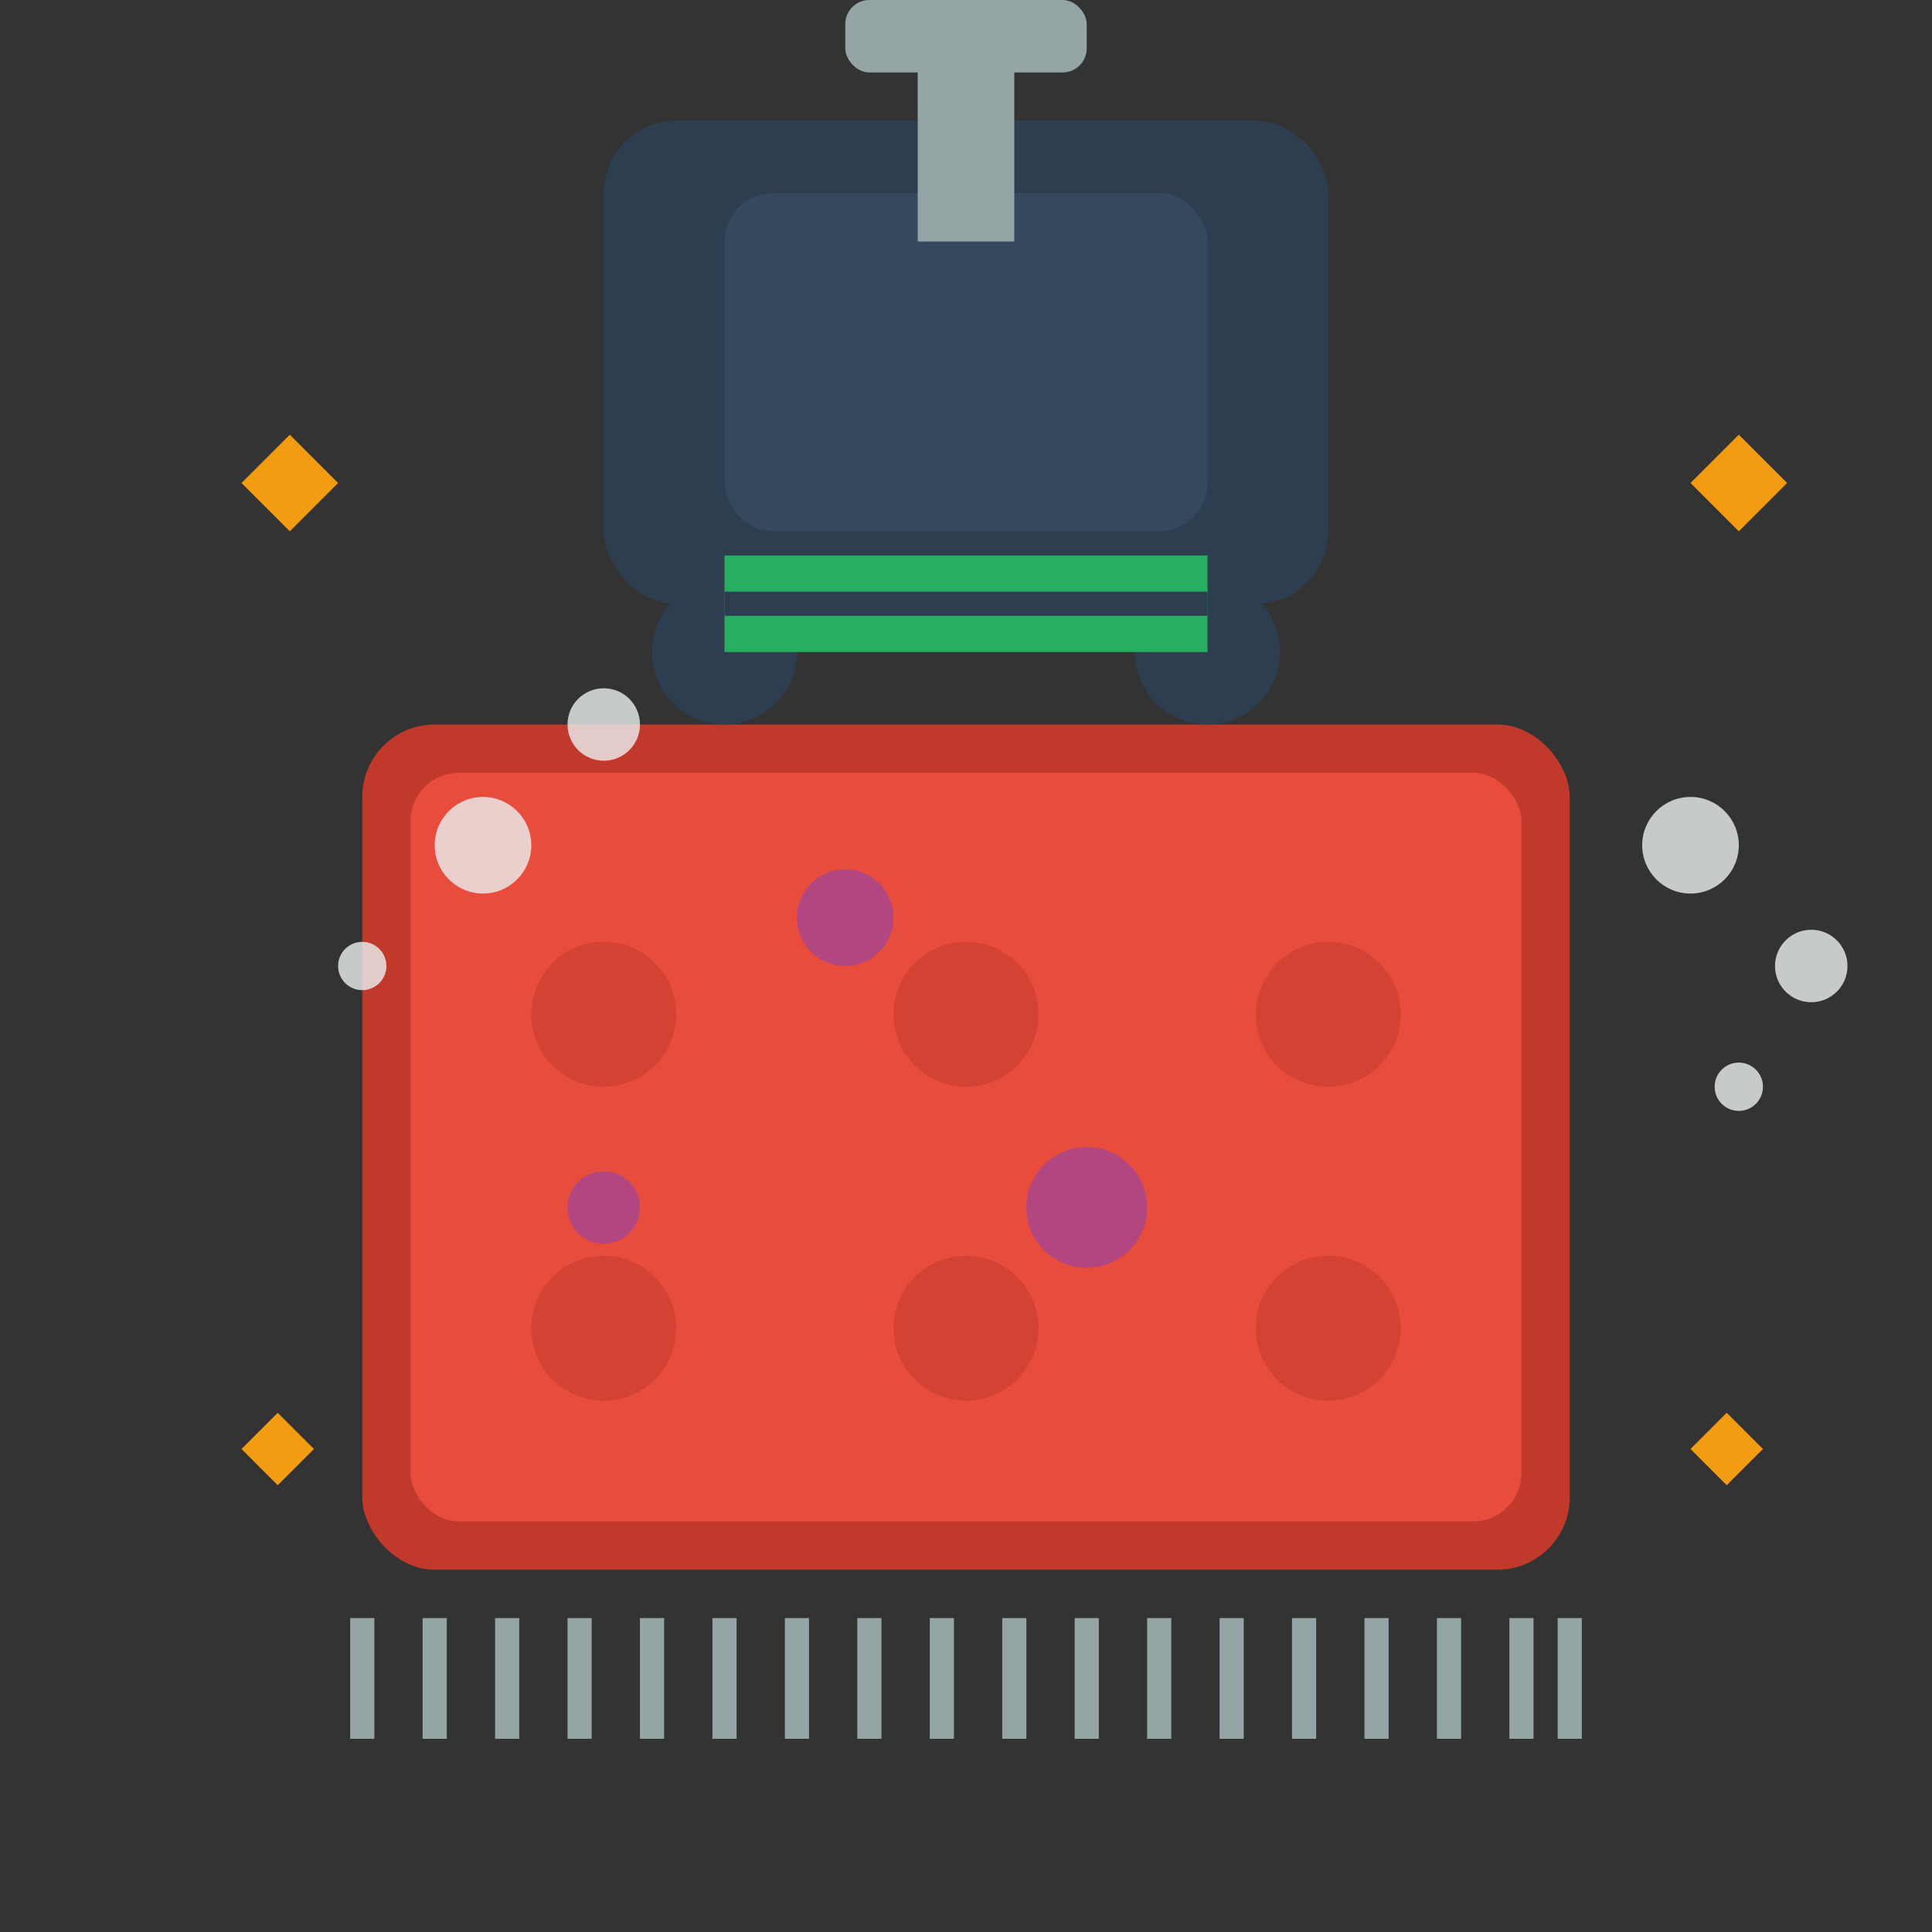 <svg width="80" height="80" viewBox="0 0 80 80" fill="none" xmlns="http://www.w3.org/2000/svg">
  <rect x="0" y="0" width="80" height="80" fill="#333333" stroke="none"/>
  <!-- Carpet -->
  <rect x="15" y="30" width="50" height="35" fill="#c0392b" rx="3"/>
  <rect x="17" y="32" width="46" height="31" fill="#e74c3c" rx="2"/>
  
  <!-- Carpet pattern -->
  <circle cx="25" cy="42" r="3" fill="#c0392b" opacity="0.5"/>
  <circle cx="40" cy="42" r="3" fill="#c0392b" opacity="0.5"/>
  <circle cx="55" cy="42" r="3" fill="#c0392b" opacity="0.5"/>
  <circle cx="25" cy="55" r="3" fill="#c0392b" opacity="0.5"/>
  <circle cx="40" cy="55" r="3" fill="#c0392b" opacity="0.5"/>
  <circle cx="55" cy="55" r="3" fill="#c0392b" opacity="0.5"/>
  
  <!-- Carpet fringes -->
  <line x1="15" y1="67" x2="15" y2="72" stroke="#95a5a6" stroke-width="1"/>
  <line x1="18" y1="67" x2="18" y2="72" stroke="#95a5a6" stroke-width="1"/>
  <line x1="21" y1="67" x2="21" y2="72" stroke="#95a5a6" stroke-width="1"/>
  <line x1="24" y1="67" x2="24" y2="72" stroke="#95a5a6" stroke-width="1"/>
  <line x1="27" y1="67" x2="27" y2="72" stroke="#95a5a6" stroke-width="1"/>
  <line x1="30" y1="67" x2="30" y2="72" stroke="#95a5a6" stroke-width="1"/>
  <line x1="33" y1="67" x2="33" y2="72" stroke="#95a5a6" stroke-width="1"/>
  <line x1="36" y1="67" x2="36" y2="72" stroke="#95a5a6" stroke-width="1"/>
  <line x1="39" y1="67" x2="39" y2="72" stroke="#95a5a6" stroke-width="1"/>
  <line x1="42" y1="67" x2="42" y2="72" stroke="#95a5a6" stroke-width="1"/>
  <line x1="45" y1="67" x2="45" y2="72" stroke="#95a5a6" stroke-width="1"/>
  <line x1="48" y1="67" x2="48" y2="72" stroke="#95a5a6" stroke-width="1"/>
  <line x1="51" y1="67" x2="51" y2="72" stroke="#95a5a6" stroke-width="1"/>
  <line x1="54" y1="67" x2="54" y2="72" stroke="#95a5a6" stroke-width="1"/>
  <line x1="57" y1="67" x2="57" y2="72" stroke="#95a5a6" stroke-width="1"/>
  <line x1="60" y1="67" x2="60" y2="72" stroke="#95a5a6" stroke-width="1"/>
  <line x1="63" y1="67" x2="63" y2="72" stroke="#95a5a6" stroke-width="1"/>
  <line x1="65" y1="67" x2="65" y2="72" stroke="#95a5a6" stroke-width="1"/>
  
  <!-- Carpet cleaner machine -->
  <rect x="25" y="5" width="30" height="20" fill="#2c3e50" rx="3"/>
  <rect x="30" y="8" width="20" height="14" fill="#34495e" rx="2"/>
  <circle cx="30" cy="27" r="3" fill="#2c3e50"/>
  <circle cx="50" cy="27" r="3" fill="#2c3e50"/>
  
  <!-- Handle -->
  <rect x="38" y="2" width="4" height="8" fill="#95a5a6"/>
  <rect x="35" y="0" width="10" height="3" fill="#95a5a6" rx="1"/>
  
  <!-- Cleaning brush -->
  <rect x="30" y="23" width="20" height="4" fill="#27ae60"/>
  <line x1="30" y1="25" x2="50" y2="25" stroke="#2c3e50" stroke-width="1"/>
  
  <!-- Stains on carpet -->
  <circle cx="35" cy="38" r="2" fill="#8e44ad" opacity="0.6"/>
  <circle cx="45" cy="50" r="2.5" fill="#8e44ad" opacity="0.6"/>
  <circle cx="25" cy="50" r="1.5" fill="#8e44ad" opacity="0.6"/>
  
  <!-- Cleaning foam/bubbles -->
  <circle cx="20" cy="35" r="2" fill="#ecf0f1" opacity="0.8"/>
  <circle cx="25" cy="30" r="1.5" fill="#ecf0f1" opacity="0.8"/>
  <circle cx="15" cy="40" r="1" fill="#ecf0f1" opacity="0.8"/>
  
  <circle cx="70" cy="35" r="2" fill="#ecf0f1" opacity="0.8"/>
  <circle cx="75" cy="40" r="1.5" fill="#ecf0f1" opacity="0.8"/>
  <circle cx="72" cy="45" r="1" fill="#ecf0f1" opacity="0.8"/>
  
  <!-- Sparkles -->
  <path d="M10 20l2 2 2-2-2-2z" fill="#f39c12"/>
  <path d="M70 20l2 2 2-2-2-2z" fill="#f39c12"/>
  <path d="M10 60l1.5 1.5 1.5-1.5-1.5-1.5z" fill="#f39c12"/>
  <path d="M70 60l1.5 1.5 1.5-1.5-1.5-1.5z" fill="#f39c12"/>
</svg>
